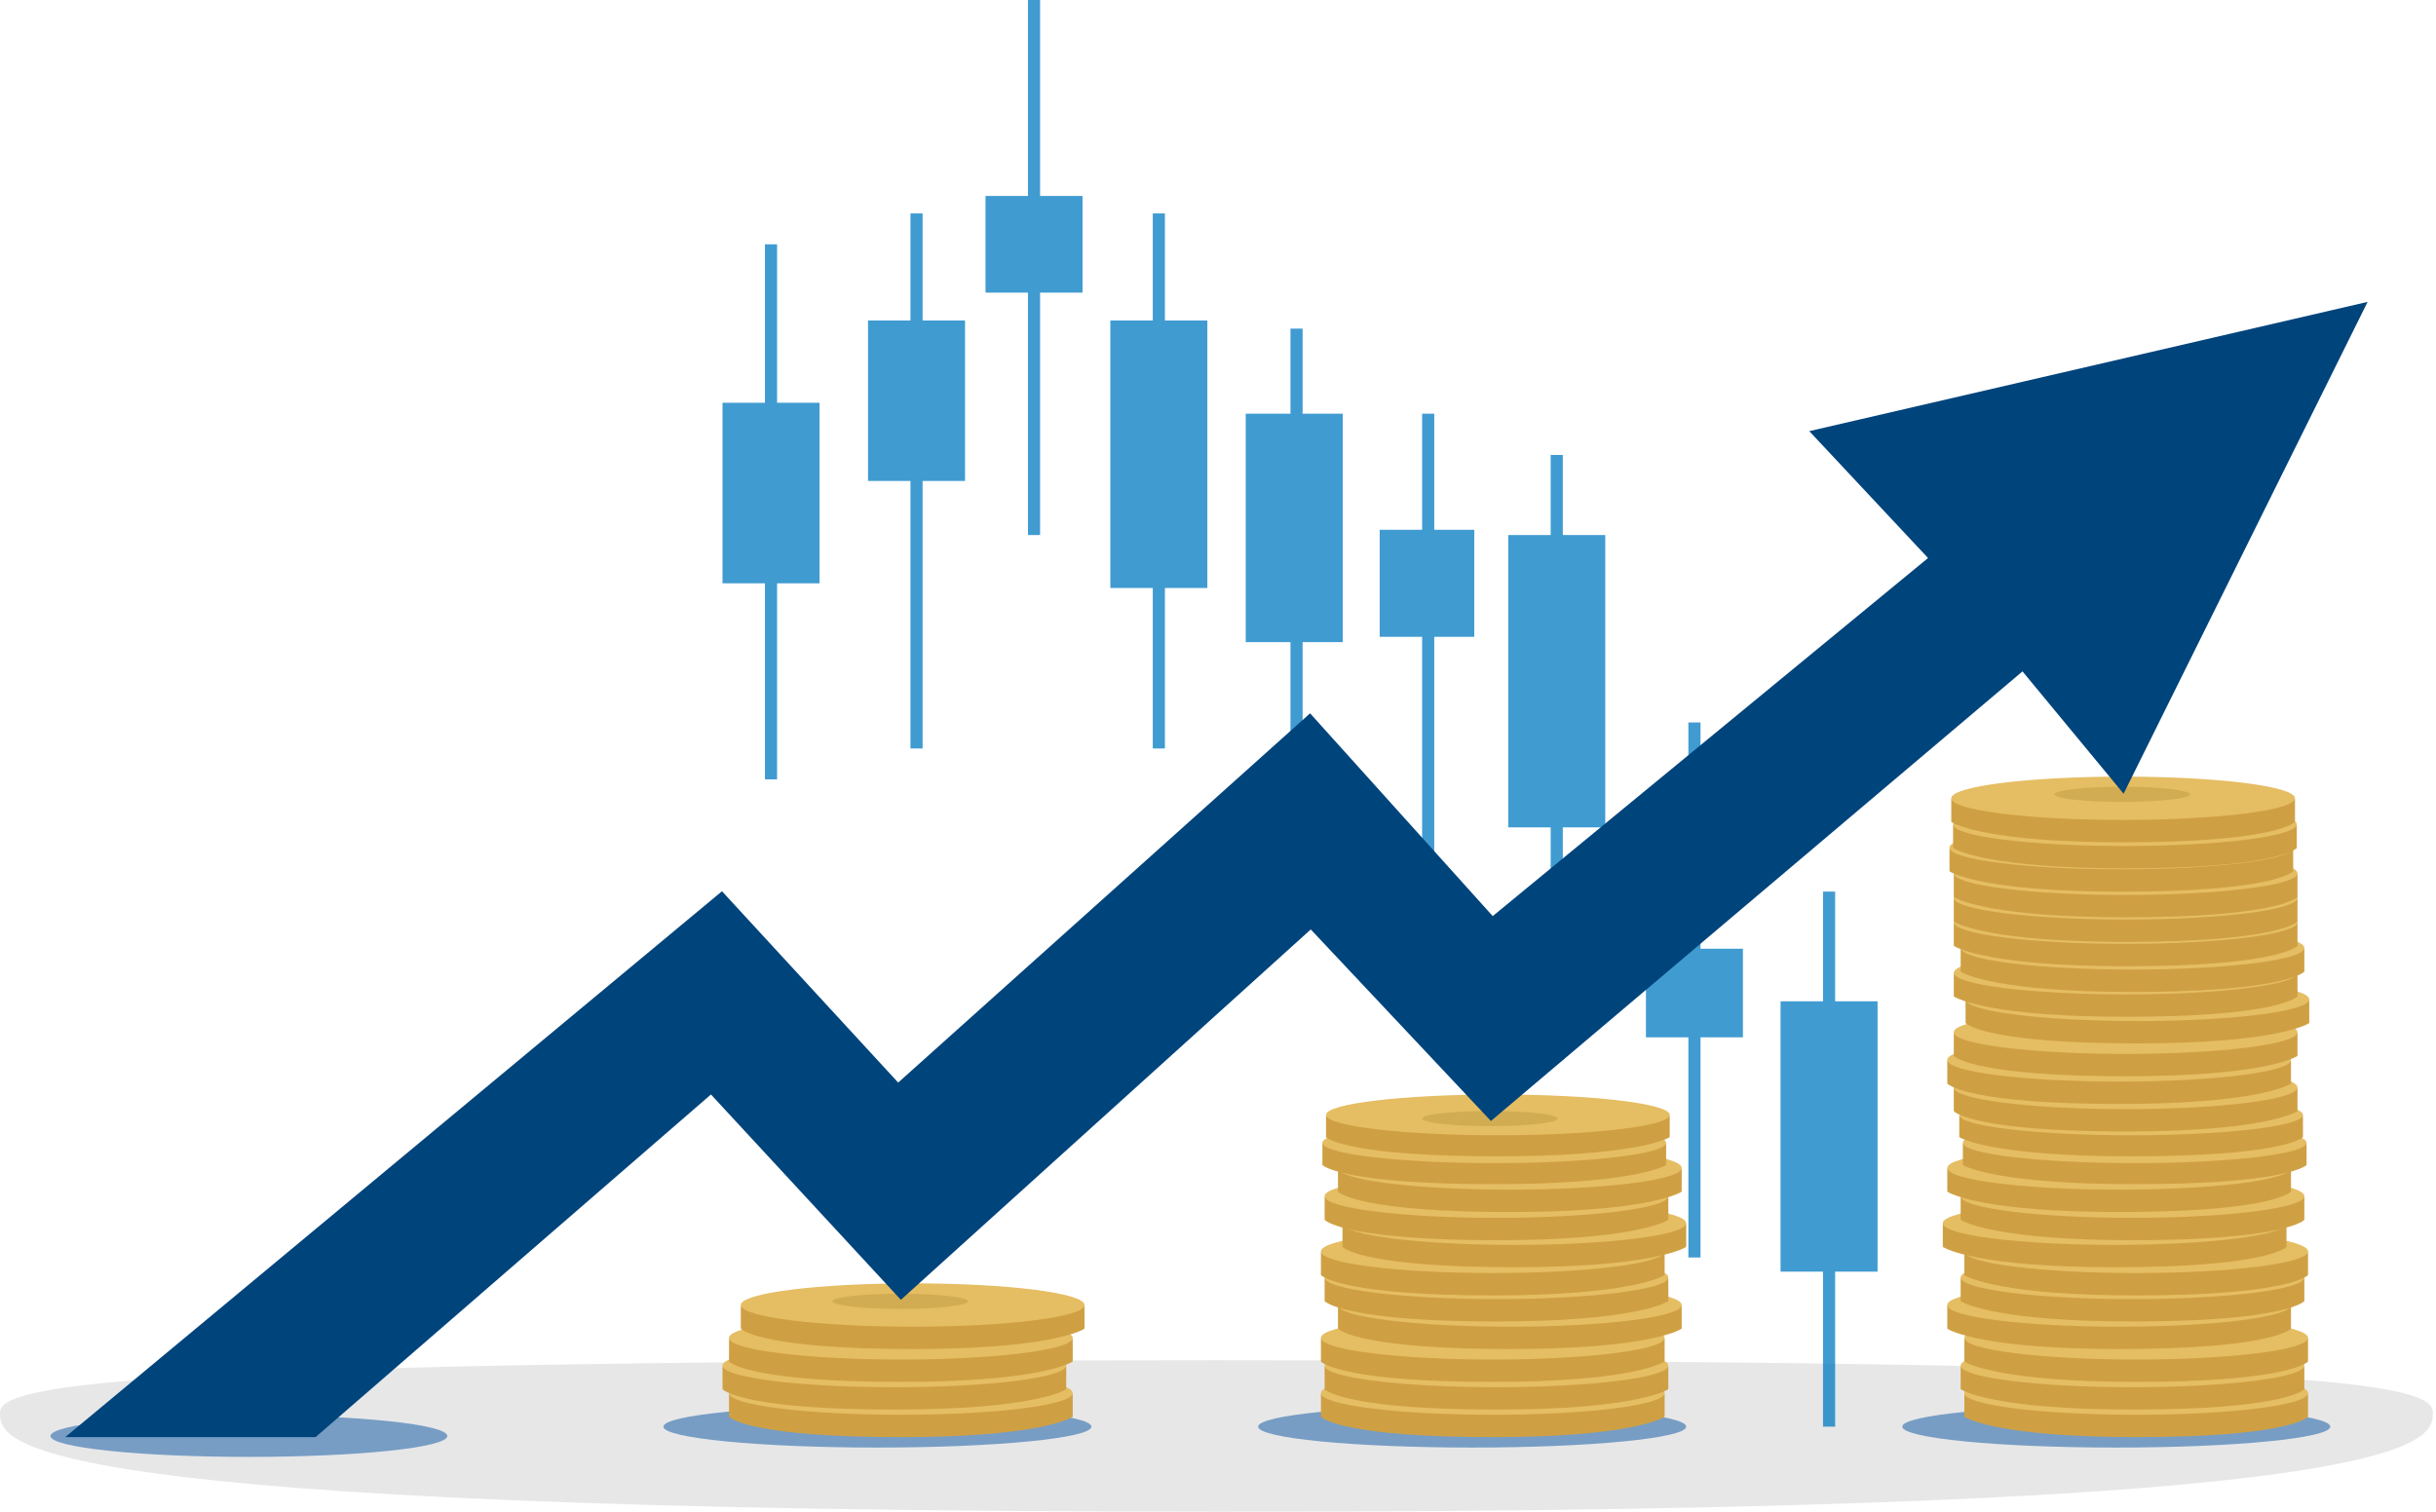 <svg width="348" height="216" viewBox="0 0 348 216" fill="none" xmlns="http://www.w3.org/2000/svg">
<g clip-path="url(#clip0_3358_138257)">
<path opacity="0.12" fill-rule="evenodd" clip-rule="evenodd" d="M173.772 194.354C332.773 194.354 347.544 197.695 347.544 201.811C347.544 205.927 347.665 216.178 173.772 215.998C-0.121 215.998 2.32088e-07 205.927 2.32088e-07 201.811C2.32088e-07 197.695 19.818 194.354 173.772 194.354Z" fill="#32323F"/>
<g opacity="0.75">
<path fill-rule="evenodd" clip-rule="evenodd" d="M154.646 27.998H140.79V41.813H154.646V27.998Z" fill="#0079C1"/>
<path fill-rule="evenodd" clip-rule="evenodd" d="M191.82 59.109H177.962V91.748H191.82V59.109Z" fill="#0079C1"/>
<path fill-rule="evenodd" clip-rule="evenodd" d="M137.861 45.791H124.004V68.72H137.861V45.791Z" fill="#0079C1"/>
<path fill-rule="evenodd" clip-rule="evenodd" d="M117.074 57.548H103.216V83.344H117.074V57.548Z" fill="#0079C1"/>
<path fill-rule="evenodd" clip-rule="evenodd" d="M172.478 45.791H158.621V84.015H172.478V45.791Z" fill="#0079C1"/>
<path fill-rule="evenodd" clip-rule="evenodd" d="M248.991 135.557H235.135V148.215H248.991V135.557Z" fill="#0079C1"/>
<path fill-rule="evenodd" clip-rule="evenodd" d="M268.224 143.07H254.367V181.696H268.224V143.07Z" fill="#0079C1"/>
<path fill-rule="evenodd" clip-rule="evenodd" d="M210.612 75.696H197.099V90.991H210.612V75.696Z" fill="#0079C1"/>
<path fill-rule="evenodd" clip-rule="evenodd" d="M148.584 0H146.852V76.448H148.584V0Z" fill="#0079C1"/>
<path fill-rule="evenodd" clip-rule="evenodd" d="M186.086 46.956H184.355V123.404H186.086V46.956Z" fill="#0079C1"/>
<path fill-rule="evenodd" clip-rule="evenodd" d="M131.799 30.496H130.067V106.943H131.799V30.496Z" fill="#0079C1"/>
<path fill-rule="evenodd" clip-rule="evenodd" d="M111.01 34.907H109.278V111.354H111.01V34.907Z" fill="#0079C1"/>
<path fill-rule="evenodd" clip-rule="evenodd" d="M166.416 30.496H164.684V106.943H166.416V30.496Z" fill="#0079C1"/>
<path fill-rule="evenodd" clip-rule="evenodd" d="M242.93 103.226H241.197V179.674H242.93V103.226Z" fill="#0079C1"/>
<path fill-rule="evenodd" clip-rule="evenodd" d="M262.163 127.395H260.431V203.843H262.163V127.395Z" fill="#0079C1"/>
<path fill-rule="evenodd" clip-rule="evenodd" d="M204.892 59.109H203.16V135.557H204.892V59.109Z" fill="#0079C1"/>
<path fill-rule="evenodd" clip-rule="evenodd" d="M229.321 76.448H215.464V118.217H229.321V76.448Z" fill="#0079C1"/>
<path fill-rule="evenodd" clip-rule="evenodd" d="M223.258 65.003H221.527V141.451H223.258V65.003Z" fill="#0079C1"/>
</g>
<path opacity="0.5" fill-rule="evenodd" clip-rule="evenodd" d="M125.346 200.854C142.221 200.854 155.921 202.193 155.921 203.843C155.921 205.492 142.221 206.831 125.346 206.831C108.471 206.831 94.771 205.492 94.771 203.843C94.771 202.193 108.471 200.854 125.346 200.854Z" fill="#0855A1"/>
<path opacity="0.5" fill-rule="evenodd" clip-rule="evenodd" d="M210.312 200.854C227.187 200.854 240.887 202.193 240.887 203.843C240.887 205.492 227.187 206.831 210.312 206.831C193.437 206.831 179.737 205.492 179.737 203.843C179.737 202.193 193.437 200.854 210.312 200.854Z" fill="#0855A1"/>
<path opacity="0.5" fill-rule="evenodd" clip-rule="evenodd" d="M302.328 200.854C319.203 200.854 332.903 202.193 332.903 203.843C332.903 205.492 319.203 206.831 302.328 206.831C285.453 206.831 271.753 205.492 271.753 203.843C271.753 202.193 285.453 200.854 302.328 200.854Z" fill="#0855A1"/>
<path fill-rule="evenodd" clip-rule="evenodd" d="M104.146 199.149H153.248V202.352C153.248 202.4 153.223 202.447 153.184 202.475C152.595 202.825 147.7 205.341 128.697 205.341C108.081 205.341 104.555 202.801 104.182 202.469C104.158 202.443 104.146 202.407 104.146 202.372C104.146 201.919 104.146 199.148 104.146 199.148V199.149Z" fill="#CFA043"/>
<path fill-rule="evenodd" clip-rule="evenodd" d="M128.697 195.952C142.246 195.952 153.248 197.34 153.248 199.049C153.248 200.758 142.246 202.145 128.697 202.145C115.147 202.145 104.146 200.758 104.146 199.049C104.146 197.34 115.147 195.952 128.697 195.952Z" fill="#E5BD63"/>
<path fill-rule="evenodd" clip-rule="evenodd" d="M103.216 195.212H152.318V198.416C152.318 198.464 152.294 198.51 152.254 198.538C151.665 198.888 146.77 201.404 127.767 201.404C107.151 201.404 103.625 198.865 103.253 198.533C103.23 198.506 103.217 198.471 103.217 198.435V195.21L103.216 195.212Z" fill="#CFA043"/>
<path fill-rule="evenodd" clip-rule="evenodd" d="M127.767 192.016C141.318 192.016 152.318 193.403 152.318 195.112C152.318 196.821 141.317 198.209 127.767 198.209C114.217 198.209 103.216 196.821 103.216 195.112C103.216 193.403 114.217 192.016 127.767 192.016Z" fill="#E5BD63"/>
<path fill-rule="evenodd" clip-rule="evenodd" d="M104.146 191.257H153.248V194.461C153.248 194.51 153.223 194.555 153.184 194.583C152.595 194.933 147.7 197.449 128.697 197.449C108.081 197.449 104.555 194.91 104.182 194.579C104.158 194.551 104.146 194.517 104.146 194.48C104.146 194.028 104.146 191.256 104.146 191.256V191.257Z" fill="#CFA043"/>
<path fill-rule="evenodd" clip-rule="evenodd" d="M128.697 188.062C142.246 188.062 153.248 189.449 153.248 191.158C153.248 192.866 142.246 194.254 128.697 194.254C115.147 194.254 104.146 192.867 104.146 191.158C104.146 189.449 115.147 188.062 128.697 188.062Z" fill="#E5BD63"/>
<path fill-rule="evenodd" clip-rule="evenodd" d="M105.828 186.563H154.93V189.767C154.93 189.816 154.906 189.862 154.866 189.889C154.277 190.239 149.382 192.755 130.379 192.755C109.764 192.755 106.238 190.216 105.864 189.885C105.841 189.857 105.828 189.823 105.828 189.787V186.562V186.563Z" fill="#CFA043"/>
<path fill-rule="evenodd" clip-rule="evenodd" d="M130.379 183.367C143.929 183.367 154.93 184.755 154.93 186.464C154.93 188.173 143.929 189.56 130.379 189.56C116.829 189.56 105.828 188.173 105.828 186.464C105.828 184.755 116.829 183.367 130.379 183.367Z" fill="#E5BD63"/>
<path fill-rule="evenodd" clip-rule="evenodd" d="M128.596 184.849C133.935 184.849 138.27 185.335 138.27 185.932C138.27 186.53 133.935 187.016 128.596 187.016C123.257 187.016 118.922 186.531 118.922 185.932C118.922 185.334 123.257 184.849 128.596 184.849Z" fill="#D2AC52"/>
<path fill-rule="evenodd" clip-rule="evenodd" d="M188.703 199.148H237.806V202.352C237.806 202.4 237.781 202.447 237.742 202.474C237.153 202.824 232.258 205.34 213.254 205.34C192.639 205.34 189.113 202.801 188.74 202.469C188.716 202.442 188.703 202.407 188.703 202.372V199.147L188.703 199.148Z" fill="#CFA043"/>
<path fill-rule="evenodd" clip-rule="evenodd" d="M213.254 195.952C226.804 195.952 237.805 197.339 237.805 199.048C237.805 200.757 226.804 202.145 213.254 202.145C199.704 202.145 188.703 200.757 188.703 199.048C188.703 197.339 199.704 195.952 213.254 195.952Z" fill="#E5BD63"/>
<path fill-rule="evenodd" clip-rule="evenodd" d="M189.23 195.212H238.332V198.416C238.332 198.464 238.308 198.51 238.269 198.538C237.68 198.888 232.785 201.404 213.781 201.404C193.166 201.404 189.64 198.865 189.268 198.533C189.244 198.506 189.231 198.471 189.231 198.435C189.231 197.982 189.231 195.21 189.231 195.21L189.23 195.212Z" fill="#CFA043"/>
<path fill-rule="evenodd" clip-rule="evenodd" d="M213.781 192.015C227.331 192.015 238.332 193.403 238.332 195.112C238.332 196.821 227.331 198.208 213.781 198.208C200.232 198.208 189.23 196.821 189.23 195.112C189.23 193.403 200.232 192.015 213.781 192.015Z" fill="#E5BD63"/>
<path fill-rule="evenodd" clip-rule="evenodd" d="M188.703 191.257H237.806V194.461C237.806 194.51 237.781 194.555 237.742 194.583C237.153 194.933 232.258 197.449 213.254 197.449C192.639 197.449 189.113 194.91 188.74 194.579C188.716 194.551 188.703 194.517 188.703 194.48V191.256L188.703 191.257Z" fill="#CFA043"/>
<path fill-rule="evenodd" clip-rule="evenodd" d="M213.254 188.062C226.804 188.062 237.805 189.449 237.805 191.157C237.805 192.865 226.804 194.254 213.254 194.254C199.704 194.254 188.703 192.866 188.703 191.157C188.703 189.448 199.704 188.062 213.254 188.062Z" fill="#E5BD63"/>
<path fill-rule="evenodd" clip-rule="evenodd" d="M191.141 186.563H240.243V189.767C240.243 189.816 240.219 189.862 240.179 189.889C239.59 190.239 234.695 192.755 215.692 192.755C195.077 192.755 191.551 190.216 191.177 189.885C191.154 189.857 191.141 189.823 191.141 189.787V186.562V186.563Z" fill="#CFA043"/>
<path fill-rule="evenodd" clip-rule="evenodd" d="M215.692 183.367C229.242 183.367 240.243 184.754 240.243 186.463C240.243 188.172 229.242 189.56 215.692 189.56C202.142 189.56 191.141 188.172 191.141 186.463C191.141 184.754 202.142 183.367 215.692 183.367Z" fill="#E5BD63"/>
<path fill-rule="evenodd" clip-rule="evenodd" d="M189.23 182.624H238.332V185.828C238.332 185.876 238.308 185.923 238.269 185.95C237.68 186.3 232.785 188.816 213.781 188.816C193.166 188.816 189.64 186.277 189.268 185.945C189.244 185.917 189.231 185.883 189.231 185.848C189.231 185.395 189.231 182.624 189.231 182.624H189.23Z" fill="#CFA043"/>
<path fill-rule="evenodd" clip-rule="evenodd" d="M213.781 179.427C227.331 179.427 238.332 180.814 238.332 182.523C238.332 184.232 227.331 185.62 213.781 185.62C200.232 185.62 189.23 184.232 189.23 182.523C189.23 180.814 200.232 179.427 213.781 179.427Z" fill="#E5BD63"/>
<path fill-rule="evenodd" clip-rule="evenodd" d="M188.703 178.901H237.806V182.104C237.806 182.153 237.781 182.199 237.742 182.227C237.153 182.577 232.258 185.093 213.254 185.093C192.639 185.093 189.113 182.553 188.74 182.222C188.716 182.195 188.703 182.16 188.703 182.124V178.9L188.703 178.901Z" fill="#CFA043"/>
<path fill-rule="evenodd" clip-rule="evenodd" d="M213.254 175.704C226.804 175.704 237.805 177.092 237.805 178.801C237.805 180.51 226.804 181.897 213.254 181.897C199.704 181.897 188.703 180.51 188.703 178.801C188.703 177.092 199.704 175.704 213.254 175.704Z" fill="#E5BD63"/>
<path fill-rule="evenodd" clip-rule="evenodd" d="M191.785 174.874H240.887V178.078C240.887 178.127 240.863 178.173 240.823 178.201C240.234 178.551 235.339 181.067 216.336 181.067C195.72 181.067 192.194 178.528 191.822 178.196C191.798 178.168 191.785 178.133 191.785 178.098V174.874Z" fill="#CFA043"/>
<path fill-rule="evenodd" clip-rule="evenodd" d="M216.336 171.678C229.886 171.678 240.887 173.066 240.887 174.775C240.887 176.484 229.886 177.871 216.336 177.871C202.786 177.871 191.785 176.484 191.785 174.775C191.785 173.066 202.786 171.678 216.336 171.678Z" fill="#E5BD63"/>
<path fill-rule="evenodd" clip-rule="evenodd" d="M189.23 171.01H238.332V174.214C238.332 174.262 238.308 174.308 238.269 174.336C237.68 174.686 232.785 177.202 213.781 177.202C193.166 177.202 189.64 174.663 189.268 174.331C189.244 174.304 189.231 174.27 189.231 174.233C189.231 173.781 189.231 171.009 189.231 171.009L189.23 171.01Z" fill="#CFA043"/>
<path fill-rule="evenodd" clip-rule="evenodd" d="M213.781 167.814C227.331 167.814 238.332 169.201 238.332 170.91C238.332 172.619 227.331 174.007 213.781 174.007C200.232 174.007 189.23 172.619 189.23 170.91C189.23 169.201 200.232 167.814 213.781 167.814Z" fill="#E5BD63"/>
<path fill-rule="evenodd" clip-rule="evenodd" d="M191.141 166.984H240.243V170.188C240.243 170.237 240.219 170.283 240.179 170.31C239.59 170.66 234.695 173.176 215.692 173.176C195.077 173.176 191.551 170.637 191.177 170.305C191.154 170.278 191.141 170.243 191.141 170.207V166.983V166.984Z" fill="#CFA043"/>
<path fill-rule="evenodd" clip-rule="evenodd" d="M215.692 163.788C229.242 163.788 240.243 165.175 240.243 166.884C240.243 168.593 229.242 169.981 215.692 169.981C202.142 169.981 191.141 168.593 191.141 166.884C191.141 165.175 202.142 163.788 215.692 163.788Z" fill="#E5BD63"/>
<path fill-rule="evenodd" clip-rule="evenodd" d="M188.918 163.37H238.02V166.377C238.02 166.428 237.995 166.474 237.952 166.502C237.347 166.838 232.434 169.196 213.468 169.196C192.908 169.196 189.346 166.82 188.957 166.498C188.931 166.47 188.917 166.434 188.917 166.396C188.917 165.95 188.917 163.369 188.917 163.369L188.918 163.37Z" fill="#CFA043"/>
<path fill-rule="evenodd" clip-rule="evenodd" d="M213.468 160.364C227.018 160.364 238.019 161.669 238.019 163.277C238.019 164.886 227.018 166.19 213.468 166.19C199.918 166.19 188.917 164.885 188.917 163.277C188.917 161.67 199.918 160.364 213.468 160.364Z" fill="#E5BD63"/>
<path fill-rule="evenodd" clip-rule="evenodd" d="M189.43 159.39H238.532V162.397C238.532 162.447 238.507 162.494 238.465 162.522C237.86 162.858 232.947 165.216 213.981 165.216C193.421 165.216 189.859 162.84 189.47 162.518C189.444 162.49 189.43 162.454 189.43 162.416C189.43 161.97 189.43 159.389 189.43 159.389V159.39Z" fill="#CFA043"/>
<path fill-rule="evenodd" clip-rule="evenodd" d="M213.981 156.383C227.531 156.383 238.532 157.689 238.532 159.296C238.532 160.903 227.531 162.209 213.981 162.209C200.431 162.209 189.43 160.903 189.43 159.296C189.43 157.689 200.431 156.383 213.981 156.383Z" fill="#E5BD63"/>
<path fill-rule="evenodd" clip-rule="evenodd" d="M212.848 158.742C218.187 158.742 222.522 159.227 222.522 159.825C222.522 160.422 218.187 160.908 212.848 160.908C207.509 160.908 203.174 160.422 203.174 159.825C203.174 159.227 207.509 158.742 212.848 158.742Z" fill="#D2AC52"/>
<path fill-rule="evenodd" clip-rule="evenodd" d="M329.723 199.148H280.621V202.352C280.621 202.4 280.645 202.447 280.685 202.474C281.274 202.824 286.169 205.34 305.172 205.34C325.788 205.34 329.314 202.801 329.686 202.469C329.709 202.442 329.722 202.407 329.722 202.372V199.147L329.723 199.148Z" fill="#CFA043"/>
<path fill-rule="evenodd" clip-rule="evenodd" d="M305.172 195.952C291.622 195.952 280.621 197.34 280.621 199.049C280.621 200.758 291.622 202.145 305.172 202.145C318.722 202.145 329.722 200.758 329.722 199.049C329.722 197.34 318.722 195.952 305.172 195.952Z" fill="#E5BD63"/>
<path fill-rule="evenodd" clip-rule="evenodd" d="M329.196 195.212H280.094V198.416C280.094 198.464 280.118 198.51 280.158 198.538C280.747 198.888 285.642 201.404 304.645 201.404C325.261 201.404 328.786 198.865 329.159 198.533C329.182 198.506 329.195 198.471 329.195 198.435V195.21L329.196 195.212Z" fill="#CFA043"/>
<path fill-rule="evenodd" clip-rule="evenodd" d="M304.645 192.015C291.095 192.015 280.094 193.403 280.094 195.112C280.094 196.821 291.095 198.208 304.645 198.208C318.195 198.208 329.196 196.821 329.196 195.112C329.196 193.403 318.195 192.015 304.645 192.015Z" fill="#E5BD63"/>
<path fill-rule="evenodd" clip-rule="evenodd" d="M329.723 191.257H280.621V194.461C280.621 194.51 280.645 194.555 280.685 194.583C281.274 194.933 286.169 197.449 305.172 197.449C325.788 197.449 329.314 194.91 329.686 194.579C329.709 194.551 329.722 194.517 329.722 194.48V191.256L329.723 191.257Z" fill="#CFA043"/>
<path fill-rule="evenodd" clip-rule="evenodd" d="M305.172 188.062C291.622 188.062 280.621 189.449 280.621 191.157C280.621 192.865 291.622 194.254 305.172 194.254C318.722 194.254 329.722 192.866 329.722 191.157C329.722 189.448 318.722 188.062 305.172 188.062Z" fill="#E5BD63"/>
<path fill-rule="evenodd" clip-rule="evenodd" d="M327.285 186.563H278.183V189.767C278.183 189.816 278.207 189.862 278.247 189.889C278.836 190.239 283.73 192.755 302.734 192.755C323.35 192.755 326.876 190.216 327.248 189.885C327.272 189.857 327.284 189.823 327.284 189.787C327.284 189.334 327.284 186.562 327.284 186.562L327.285 186.563Z" fill="#CFA043"/>
<path fill-rule="evenodd" clip-rule="evenodd" d="M302.733 183.367C289.183 183.367 278.182 184.755 278.182 186.464C278.182 188.173 289.183 189.56 302.733 189.56C316.283 189.56 327.284 188.173 327.284 186.464C327.284 184.755 316.283 183.367 302.733 183.367Z" fill="#E5BD63"/>
<path fill-rule="evenodd" clip-rule="evenodd" d="M329.196 182.624H280.094V185.828C280.094 185.876 280.118 185.923 280.158 185.95C280.747 186.3 285.642 188.816 304.645 188.816C325.261 188.816 328.786 186.277 329.159 185.945C329.182 185.917 329.195 185.883 329.195 185.848V182.624H329.196Z" fill="#CFA043"/>
<path fill-rule="evenodd" clip-rule="evenodd" d="M304.645 179.427C291.095 179.427 280.094 180.814 280.094 182.523C280.094 184.232 291.095 185.62 304.645 185.62C318.195 185.62 329.196 184.232 329.196 182.523C329.196 180.814 318.195 179.427 304.645 179.427Z" fill="#E5BD63"/>
<path fill-rule="evenodd" clip-rule="evenodd" d="M329.723 178.901H280.621V182.104C280.621 182.153 280.645 182.199 280.685 182.227C281.274 182.577 286.169 185.093 305.172 185.093C325.788 185.093 329.314 182.553 329.686 182.222C329.709 182.195 329.722 182.16 329.722 182.124V178.9L329.723 178.901Z" fill="#CFA043"/>
<path fill-rule="evenodd" clip-rule="evenodd" d="M305.172 175.704C291.622 175.704 280.621 177.092 280.621 178.801C280.621 180.51 291.622 181.897 305.172 181.897C318.722 181.897 329.722 180.51 329.722 178.801C329.722 177.092 318.722 175.704 305.172 175.704Z" fill="#E5BD63"/>
<path fill-rule="evenodd" clip-rule="evenodd" d="M326.643 174.874H277.541V178.078C277.541 178.127 277.565 178.173 277.604 178.201C278.193 178.551 283.088 181.067 302.092 181.067C322.707 181.067 326.233 178.528 326.605 178.196C326.629 178.168 326.642 178.133 326.642 178.098V174.874H326.643Z" fill="#CFA043"/>
<path fill-rule="evenodd" clip-rule="evenodd" d="M302.092 171.678C288.542 171.678 277.541 173.066 277.541 174.775C277.541 176.484 288.542 177.871 302.092 177.871C315.641 177.871 326.643 176.484 326.643 174.775C326.643 173.066 315.641 171.678 302.092 171.678Z" fill="#E5BD63"/>
<path fill-rule="evenodd" clip-rule="evenodd" d="M329.196 171.01H280.094V174.214C280.094 174.262 280.118 174.308 280.158 174.336C280.747 174.686 285.642 177.202 304.645 177.202C325.261 177.202 328.786 174.663 329.159 174.331C329.182 174.304 329.195 174.27 329.195 174.233V171.009L329.196 171.01Z" fill="#CFA043"/>
<path fill-rule="evenodd" clip-rule="evenodd" d="M304.645 167.814C291.095 167.814 280.094 169.201 280.094 170.91C280.094 172.619 291.095 174.007 304.645 174.007C318.195 174.007 329.196 172.619 329.196 170.91C329.196 169.201 318.195 167.814 304.645 167.814Z" fill="#E5BD63"/>
<path fill-rule="evenodd" clip-rule="evenodd" d="M327.285 166.984H278.183V170.188C278.183 170.237 278.207 170.283 278.247 170.31C278.836 170.66 283.73 173.176 302.734 173.176C323.35 173.176 326.876 170.637 327.248 170.305C327.272 170.278 327.284 170.243 327.284 170.207C327.284 169.755 327.284 166.983 327.284 166.983L327.285 166.984Z" fill="#CFA043"/>
<path fill-rule="evenodd" clip-rule="evenodd" d="M302.733 163.788C289.183 163.788 278.182 165.175 278.182 166.884C278.182 168.593 289.183 169.981 302.733 169.981C316.283 169.981 327.284 168.593 327.284 166.884C327.284 165.175 316.283 163.788 302.733 163.788Z" fill="#E5BD63"/>
<path fill-rule="evenodd" clip-rule="evenodd" d="M329.51 163.37H280.409V166.377C280.409 166.428 280.434 166.474 280.476 166.502C281.08 166.838 285.994 169.196 304.96 169.196C325.52 169.196 329.082 166.82 329.471 166.498C329.496 166.47 329.511 166.434 329.511 166.396V163.369L329.51 163.37Z" fill="#CFA043"/>
<path fill-rule="evenodd" clip-rule="evenodd" d="M304.959 160.364C291.409 160.364 280.408 161.669 280.408 163.277C280.408 164.886 291.409 166.19 304.959 166.19C318.509 166.19 329.51 164.885 329.51 163.277C329.51 161.67 318.509 160.364 304.959 160.364Z" fill="#E5BD63"/>
<path fill-rule="evenodd" clip-rule="evenodd" d="M328.997 159.39H279.895V162.397C279.895 162.447 279.92 162.494 279.962 162.522C280.566 162.858 285.48 165.216 304.446 165.216C325.006 165.216 328.568 162.84 328.957 162.518C328.983 162.49 328.997 162.454 328.997 162.416C328.997 161.97 328.997 159.389 328.997 159.389V159.39Z" fill="#CFA043"/>
<path fill-rule="evenodd" clip-rule="evenodd" d="M304.446 156.383C290.896 156.383 279.895 157.689 279.895 159.296C279.895 160.903 290.896 162.209 304.446 162.209C317.995 162.209 328.997 160.903 328.997 159.296C328.997 157.689 317.995 156.383 304.446 156.383Z" fill="#E5BD63"/>
<path fill-rule="evenodd" clip-rule="evenodd" d="M279.113 155.479H328.215V158.684C328.215 158.732 328.191 158.778 328.151 158.806C327.562 159.156 322.667 161.672 303.664 161.672C283.048 161.672 279.522 159.133 279.15 158.801C279.127 158.773 279.114 158.739 279.114 158.703V155.479L279.113 155.479Z" fill="#CFA043"/>
<path fill-rule="evenodd" clip-rule="evenodd" d="M303.664 152.283C317.214 152.283 328.215 153.671 328.215 155.38C328.215 157.089 317.214 158.476 303.664 158.476C290.114 158.476 279.113 157.089 279.113 155.38C279.113 153.671 290.114 152.283 303.664 152.283Z" fill="#E5BD63"/>
<path fill-rule="evenodd" clip-rule="evenodd" d="M278.182 151.542H327.284V154.747C327.284 154.796 327.26 154.842 327.219 154.869C326.631 155.219 321.736 157.735 302.733 157.735C282.118 157.735 278.592 155.196 278.219 154.864C278.196 154.836 278.183 154.802 278.183 154.767C278.183 154.314 278.183 151.542 278.183 151.542H278.182Z" fill="#CFA043"/>
<path fill-rule="evenodd" clip-rule="evenodd" d="M302.733 148.347C316.283 148.347 327.284 149.735 327.284 151.444C327.284 153.153 316.283 154.54 302.733 154.54C289.183 154.54 278.182 153.153 278.182 151.444C278.182 149.735 289.183 148.347 302.733 148.347Z" fill="#E5BD63"/>
<path fill-rule="evenodd" clip-rule="evenodd" d="M279.113 147.589H328.215V150.792C328.215 150.841 328.191 150.887 328.151 150.915C327.562 151.265 322.667 153.781 303.664 153.781C283.048 153.781 279.522 151.241 279.15 150.909C279.127 150.883 279.114 150.848 279.114 150.812V147.588L279.113 147.589Z" fill="#CFA043"/>
<path fill-rule="evenodd" clip-rule="evenodd" d="M303.664 144.392C317.214 144.392 328.215 145.78 328.215 147.489C328.215 149.198 317.214 150.585 303.664 150.585C290.114 150.585 279.113 149.198 279.113 147.489C279.113 145.78 290.114 144.392 303.664 144.392Z" fill="#E5BD63"/>
<path fill-rule="evenodd" clip-rule="evenodd" d="M280.794 142.894H329.896V146.098C329.896 146.147 329.872 146.193 329.833 146.22C329.244 146.57 324.349 149.086 305.345 149.086C284.73 149.086 281.204 146.547 280.832 146.215C280.808 146.188 280.795 146.154 280.795 146.118C280.795 145.665 280.795 142.894 280.795 142.894L280.794 142.894Z" fill="#CFA043"/>
<path fill-rule="evenodd" clip-rule="evenodd" d="M305.345 139.698C318.895 139.698 329.896 141.086 329.896 142.795C329.896 144.504 318.895 145.891 305.345 145.891C291.795 145.891 280.794 144.504 280.794 142.795C280.794 141.086 291.795 139.698 305.345 139.698Z" fill="#E5BD63"/>
<path fill-rule="evenodd" clip-rule="evenodd" d="M328.215 139.088H279.113V142.292C279.113 142.341 279.137 142.387 279.177 142.414C279.766 142.764 284.661 145.28 303.664 145.28C324.279 145.28 327.805 142.741 328.178 142.409C328.202 142.382 328.215 142.348 328.215 142.312V139.088Z" fill="#CFA043"/>
<path fill-rule="evenodd" clip-rule="evenodd" d="M303.664 135.892C290.114 135.892 279.113 137.279 279.113 138.988C279.113 140.697 290.114 142.085 303.664 142.085C317.214 142.085 328.215 140.697 328.215 138.988C328.215 137.279 317.214 135.892 303.664 135.892Z" fill="#E5BD63"/>
<path fill-rule="evenodd" clip-rule="evenodd" d="M329.196 135.541H280.094V138.744C280.094 138.793 280.118 138.839 280.158 138.867C280.747 139.217 285.642 141.733 304.645 141.733C325.261 141.733 328.786 139.194 329.159 138.862C329.182 138.835 329.195 138.799 329.195 138.764V135.54L329.196 135.541Z" fill="#CFA043"/>
<path fill-rule="evenodd" clip-rule="evenodd" d="M304.645 132.344C291.095 132.344 280.094 133.731 280.094 135.44C280.094 137.149 291.095 138.537 304.645 138.537C318.195 138.537 329.196 137.149 329.196 135.44C329.196 133.731 318.195 132.344 304.645 132.344Z" fill="#E5BD63"/>
<path fill-rule="evenodd" clip-rule="evenodd" d="M328.215 131.866H279.113V135.069C279.113 135.118 279.137 135.164 279.177 135.192C279.766 135.542 284.661 138.058 303.664 138.058C324.279 138.058 327.805 135.519 328.178 135.187C328.202 135.16 328.215 135.125 328.215 135.089V131.865V131.866Z" fill="#CFA043"/>
<path fill-rule="evenodd" clip-rule="evenodd" d="M303.664 128.669C290.114 128.669 279.113 130.056 279.113 131.765C279.113 133.474 290.114 134.862 303.664 134.862C317.214 134.862 328.215 133.474 328.215 131.765C328.215 130.056 317.214 128.669 303.664 128.669Z" fill="#E5BD63"/>
<path fill-rule="evenodd" clip-rule="evenodd" d="M328.215 128.391H279.113V131.595C279.113 131.644 279.137 131.69 279.177 131.717C279.766 132.067 284.661 134.584 303.664 134.584C324.279 134.584 327.805 132.044 328.178 131.713C328.202 131.685 328.215 131.651 328.215 131.615V128.391Z" fill="#CFA043"/>
<path fill-rule="evenodd" clip-rule="evenodd" d="M303.664 125.194C290.114 125.194 279.113 126.582 279.113 128.291C279.113 130 290.114 131.387 303.664 131.387C317.214 131.387 328.215 130 328.215 128.291C328.215 126.582 317.214 125.194 303.664 125.194Z" fill="#E5BD63"/>
<path fill-rule="evenodd" clip-rule="evenodd" d="M328.215 124.878H279.113V128.083C279.113 128.132 279.137 128.177 279.177 128.205C279.766 128.555 284.661 131.071 303.664 131.071C324.279 131.071 327.805 128.532 328.178 128.2C328.202 128.172 328.215 128.138 328.215 128.103V124.878Z" fill="#CFA043"/>
<path fill-rule="evenodd" clip-rule="evenodd" d="M303.664 121.682C290.114 121.682 279.113 123.07 279.113 124.779C279.113 126.488 290.114 127.875 303.664 127.875C317.214 127.875 328.215 126.488 328.215 124.779C328.215 123.07 317.214 121.682 303.664 121.682Z" fill="#E5BD63"/>
<path fill-rule="evenodd" clip-rule="evenodd" d="M327.598 121.213H278.496V124.418C278.496 124.467 278.52 124.512 278.56 124.54C279.149 124.89 284.044 127.406 303.047 127.406C323.663 127.406 327.189 124.867 327.561 124.535C327.584 124.507 327.597 124.473 327.597 124.437V121.213H327.598Z" fill="#CFA043"/>
<path fill-rule="evenodd" clip-rule="evenodd" d="M303.047 118.018C289.497 118.018 278.496 119.405 278.496 121.114C278.496 122.823 289.497 124.211 303.047 124.211C316.597 124.211 327.598 122.823 327.598 121.114C327.598 119.405 316.598 118.018 303.047 118.018Z" fill="#E5BD63"/>
<path fill-rule="evenodd" clip-rule="evenodd" d="M328.113 117.881H279.011V121.086C279.011 121.134 279.035 121.18 279.075 121.208C279.664 121.558 284.559 124.074 303.562 124.074C324.178 124.074 327.704 121.535 328.076 121.203C328.1 121.175 328.113 121.141 328.113 121.105V117.881Z" fill="#CFA043"/>
<path fill-rule="evenodd" clip-rule="evenodd" d="M303.562 114.685C290.012 114.685 279.011 116.072 279.011 117.782C279.011 119.491 290.012 120.878 303.562 120.878C317.112 120.878 328.113 119.491 328.113 117.782C328.113 116.072 317.112 114.685 303.562 114.685Z" fill="#E5BD63"/>
<path fill-rule="evenodd" clip-rule="evenodd" d="M327.855 114.16H278.753V117.363C278.753 117.413 278.778 117.458 278.817 117.486C279.406 117.836 284.3 120.352 303.304 120.352C323.92 120.352 327.446 117.813 327.818 117.482C327.842 117.454 327.855 117.419 327.855 117.383C327.855 116.931 327.855 114.159 327.855 114.159L327.855 114.16Z" fill="#CFA043"/>
<path fill-rule="evenodd" clip-rule="evenodd" d="M303.304 110.964C289.754 110.964 278.753 112.351 278.753 114.06C278.753 115.769 289.754 117.157 303.304 117.157C316.854 117.157 327.855 115.769 327.855 114.06C327.855 112.351 316.854 110.964 303.304 110.964Z" fill="#E5BD63"/>
<path fill-rule="evenodd" clip-rule="evenodd" d="M303.169 112.417C308.508 112.417 312.843 112.902 312.843 113.5C312.843 114.099 308.508 114.583 303.169 114.583C297.829 114.583 293.495 114.098 293.495 113.5C293.495 112.903 297.829 112.417 303.169 112.417Z" fill="#D2AC52"/>
<path opacity="0.5" fill-rule="evenodd" clip-rule="evenodd" d="M35.559 202.189C51.203 202.189 63.904 203.528 63.904 205.178C63.904 206.827 51.202 208.166 35.559 208.166C19.915 208.166 7.213 206.827 7.213 205.178C7.213 203.528 19.914 202.189 35.559 202.189Z" fill="#0855A1"/>
<path fill-rule="evenodd" clip-rule="evenodd" d="M9.316 205.341H45.078L101.565 156.383L128.696 185.72L187.253 132.801L212.987 160.169L288.928 95.93L303.372 113.408L338.228 43.135L258.469 61.602L275.435 79.731L213.247 130.893L187.156 101.921L128.312 154.681L103.142 127.343L9.316 205.341Z" fill="#00447C"/>
</g>
<defs>
<clipPath id="clip0_3358_138257">
<rect width="347.544" height="216" fill="white"/>
</clipPath>
</defs>
</svg>
